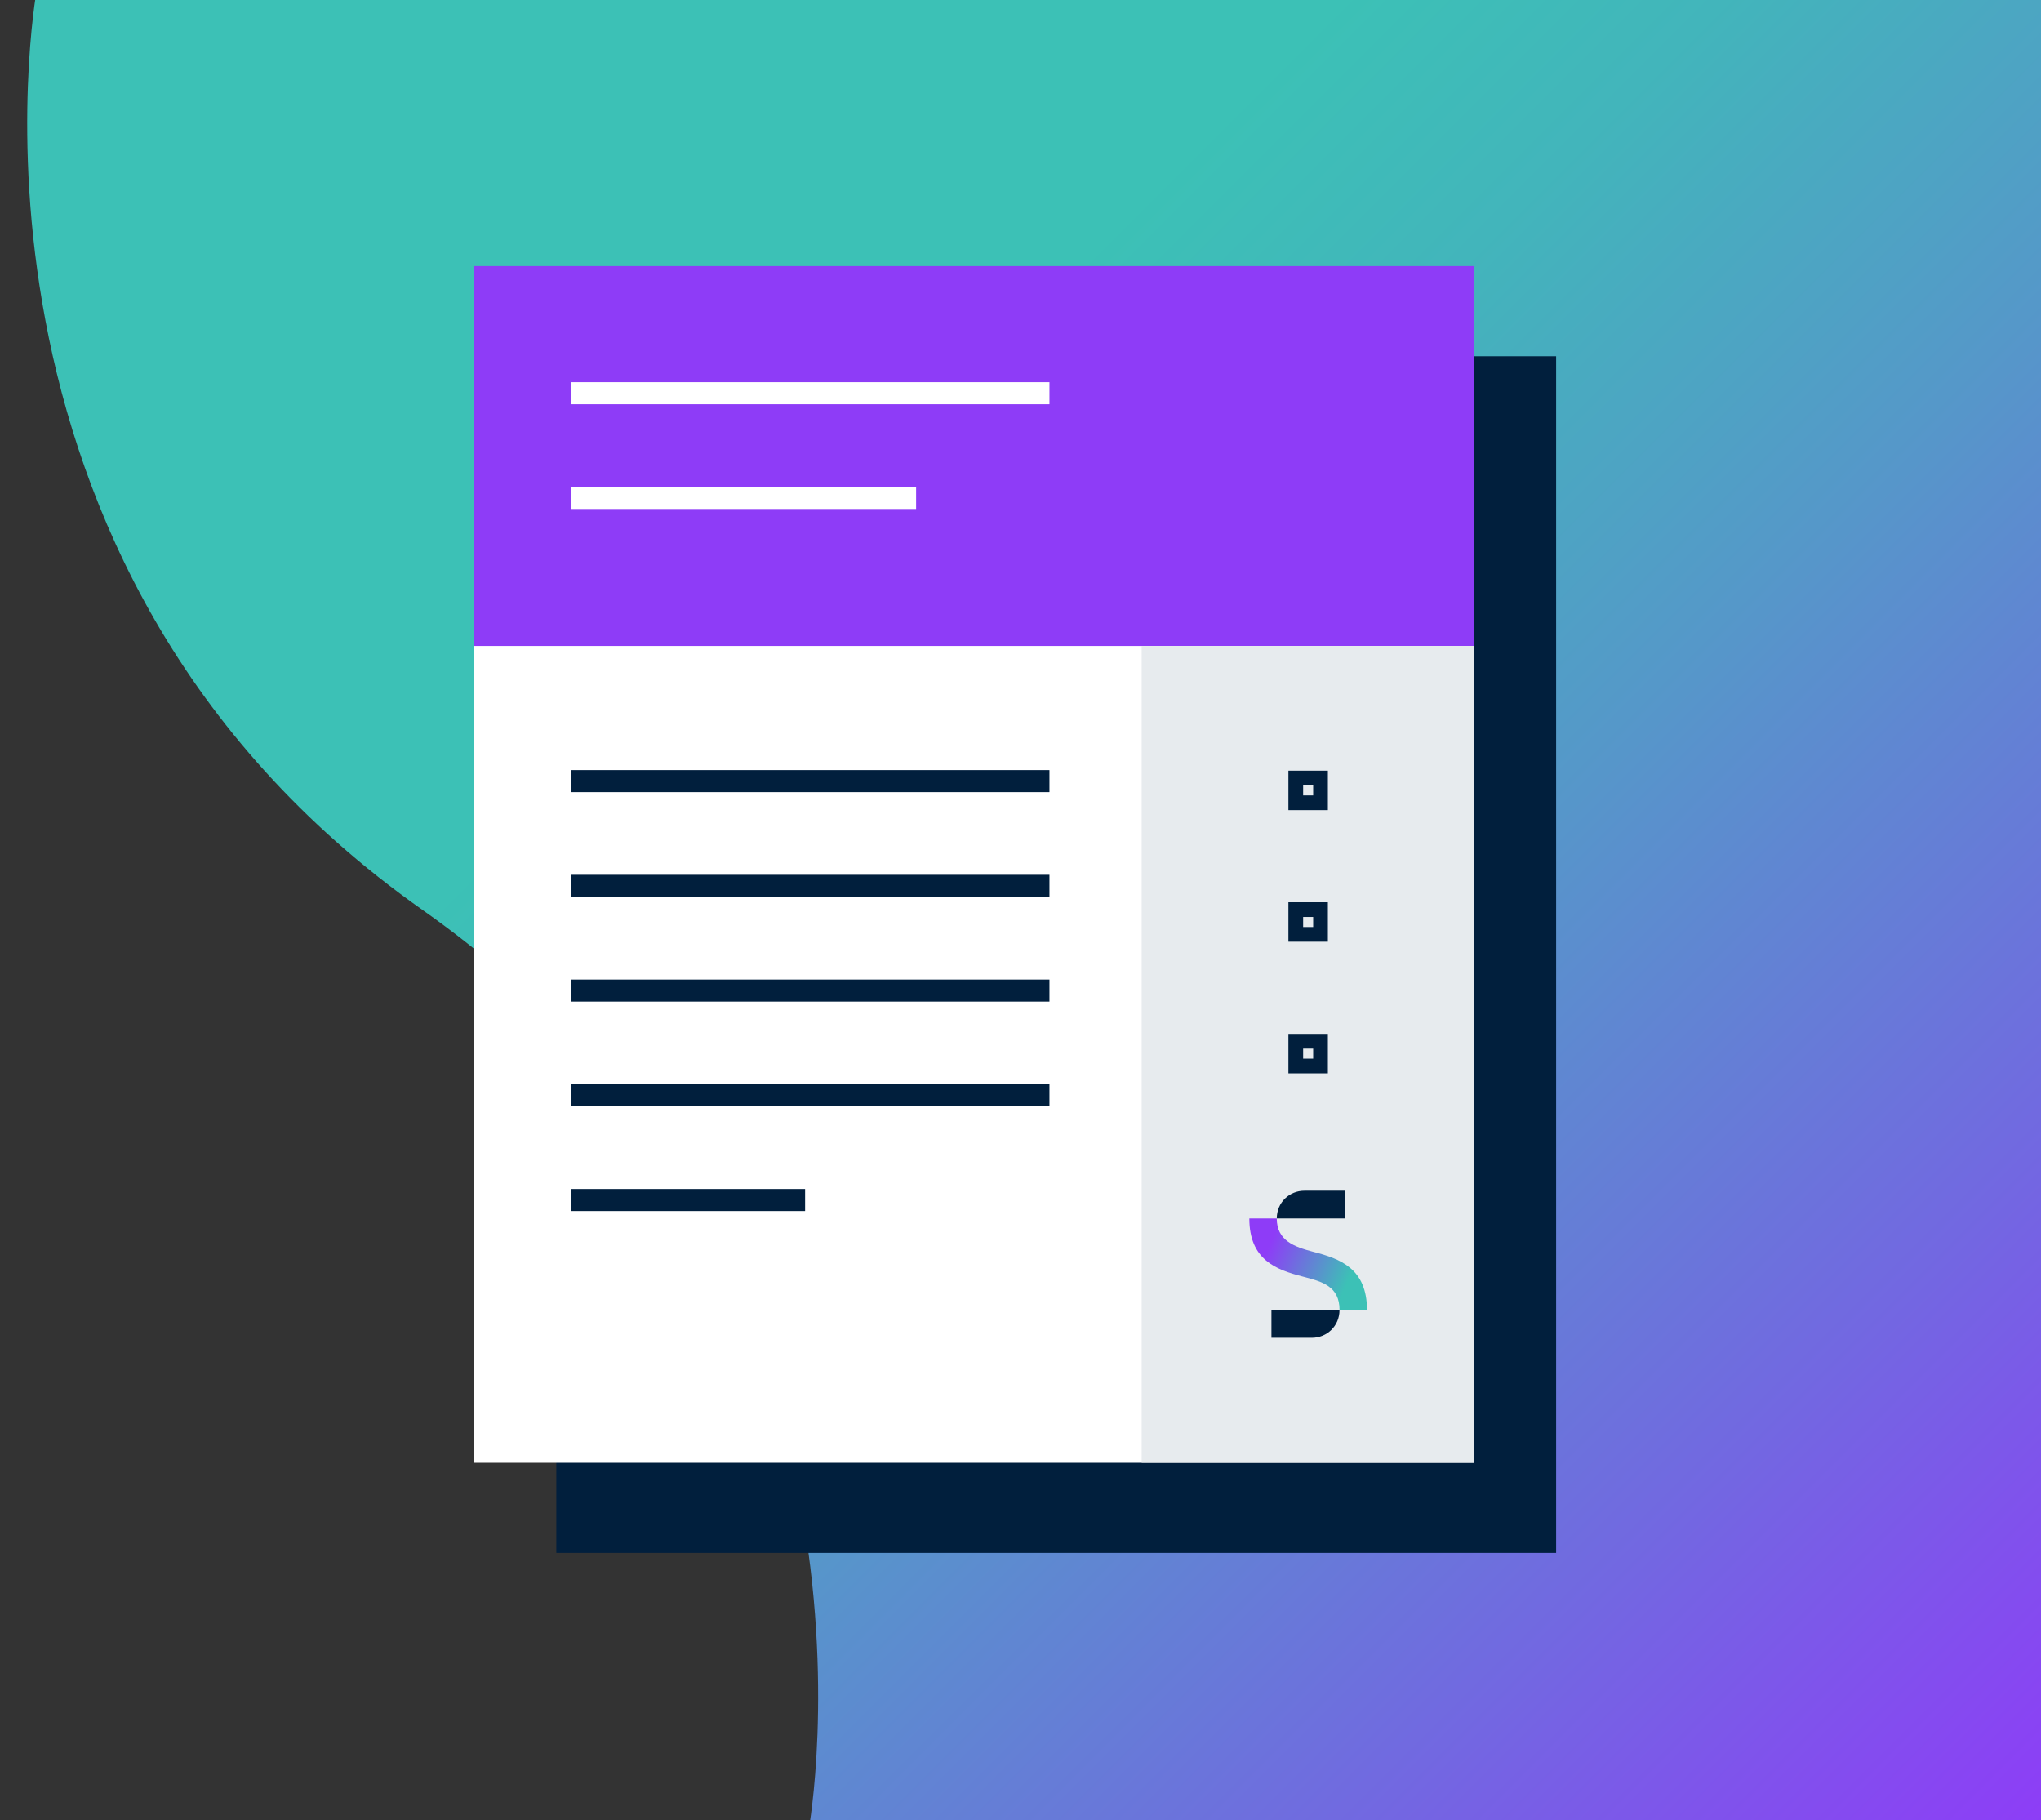 <?xml version="1.0" encoding="UTF-8"?>
<svg id="Layer_1" data-name="Layer 1" xmlns="http://www.w3.org/2000/svg" xmlns:xlink="http://www.w3.org/1999/xlink" viewBox="0 0 600 535">
  <rect x="0" y="0" width="600" height="535" fill="#333333" stroke="none"/>
  <defs>
    <style>
      .cls-1 {
        fill: url(#linear-gradient-2);
      }

      .cls-2 {
        fill: #fff;
      }

      .cls-3 {
        fill: #8e3cf7;
      }

      .cls-4 {
        fill: #011f3d;
      }

      .cls-5 {
        clip-path: url(#clippath);
      }

      .cls-6 {
        fill: none;
      }

      .cls-7 {
        fill: url(#linear-gradient);
      }

      .cls-8 {
        fill: #e7ebee;
      }
    </style>
    <linearGradient id="linear-gradient" x1="80.47" y1="-72.38" x2="646.73" y2="493.89" gradientUnits="userSpaceOnUse">
      <stop offset=".34" stop-color="#3cc1b6"/>
      <stop offset=".44" stop-color="#42b5bb"/>
      <stop offset=".6" stop-color="#5598c9"/>
      <stop offset=".82" stop-color="#7268e1"/>
      <stop offset="1" stop-color="#8e3cf7"/>
    </linearGradient>
    <clipPath id="clippath">
      <rect class="cls-6" x="367.27" y="349.99" width="34.58" height="43.23"/>
    </clipPath>
    <linearGradient id="linear-gradient-2" x1="-198.95" y1="1342.58" x2="-159.94" y2="1326.2" gradientTransform="translate(564 1706) scale(1 -1)" gradientUnits="userSpaceOnUse">
      <stop offset="0" stop-color="#8e3cf7"/>
      <stop offset=".2" stop-color="#8e3cf7"/>
      <stop offset=".8" stop-color="#3cc1b6"/>
      <stop offset="1" stop-color="#3cc1b6"/>
    </linearGradient>
  </defs>
  <path class="cls-7" d="M10.76-2.67H602.95V537.68H237.75s30.85-168.61-113.49-270.18C-20.09,165.93,10.76-2.67,10.76-2.67Z"/>
  <g>
    <rect class="cls-4" x="163.54" y="104.71" width="293.92" height="351.74"/>
    <rect class="cls-3" x="139.44" y="78.21" width="293.92" height="321.42"/>
    <rect class="cls-2" x="139.44" y="189.86" width="293.92" height="240.1"/>
    <rect class="cls-8" x="335.62" y="189.86" width="97.75" height="240.1"/>
    <rect class="cls-4" x="167.86" y="226.35" width="140.65" height="6.48"/>
    <rect class="cls-4" x="167.86" y="257.13" width="140.65" height="6.48"/>
    <rect class="cls-2" x="167.86" y="112.34" width="140.65" height="6.48"/>
    <rect class="cls-2" x="167.86" y="143.12" width="101.45" height="6.48"/>
    <rect class="cls-4" x="167.86" y="287.92" width="140.65" height="6.48"/>
    <rect class="cls-4" x="167.86" y="318.7" width="140.65" height="6.48"/>
    <rect class="cls-4" x="167.86" y="349.48" width="68.82" height="6.48"/>
    <path class="cls-4" d="M390.36,238.12h-11.6v-11.6h11.6v11.6Zm-7.27-4.32h2.95v-2.95h-2.95v2.95Z"/>
    <path class="cls-4" d="M390.36,315.49h-11.6v-11.6h11.6v11.6Zm-7.27-4.32h2.95v-2.95h-2.95v2.95Z"/>
    <path class="cls-4" d="M390.36,276.8h-11.6v-11.6h11.6v11.6Zm-7.27-4.32h2.95v-2.95h-2.95v2.95Z"/>
    <g class="cls-5">
      <g>
        <path class="cls-1" d="M386.06,367.95c-5.59-1.46-10.73-3.31-10.73-9.81h-8.06c0,12.19,7.87,15.08,15.79,17.11,5.59,1.46,10.73,2.78,10.73,9.81h8.07c0-12.29-7.99-15.08-15.79-17.11h0Z"/>
        <path class="cls-4" d="M373.77,393.22h11.87c4.45,0,8.14-3.46,8.14-8.15h-20.01v8.15Z"/>
        <path class="cls-4" d="M395.31,349.99h-11.83c-4.45,0-8.14,3.46-8.14,8.15h19.97v-8.15Z"/>
      </g>
    </g>
  </g>
</svg>